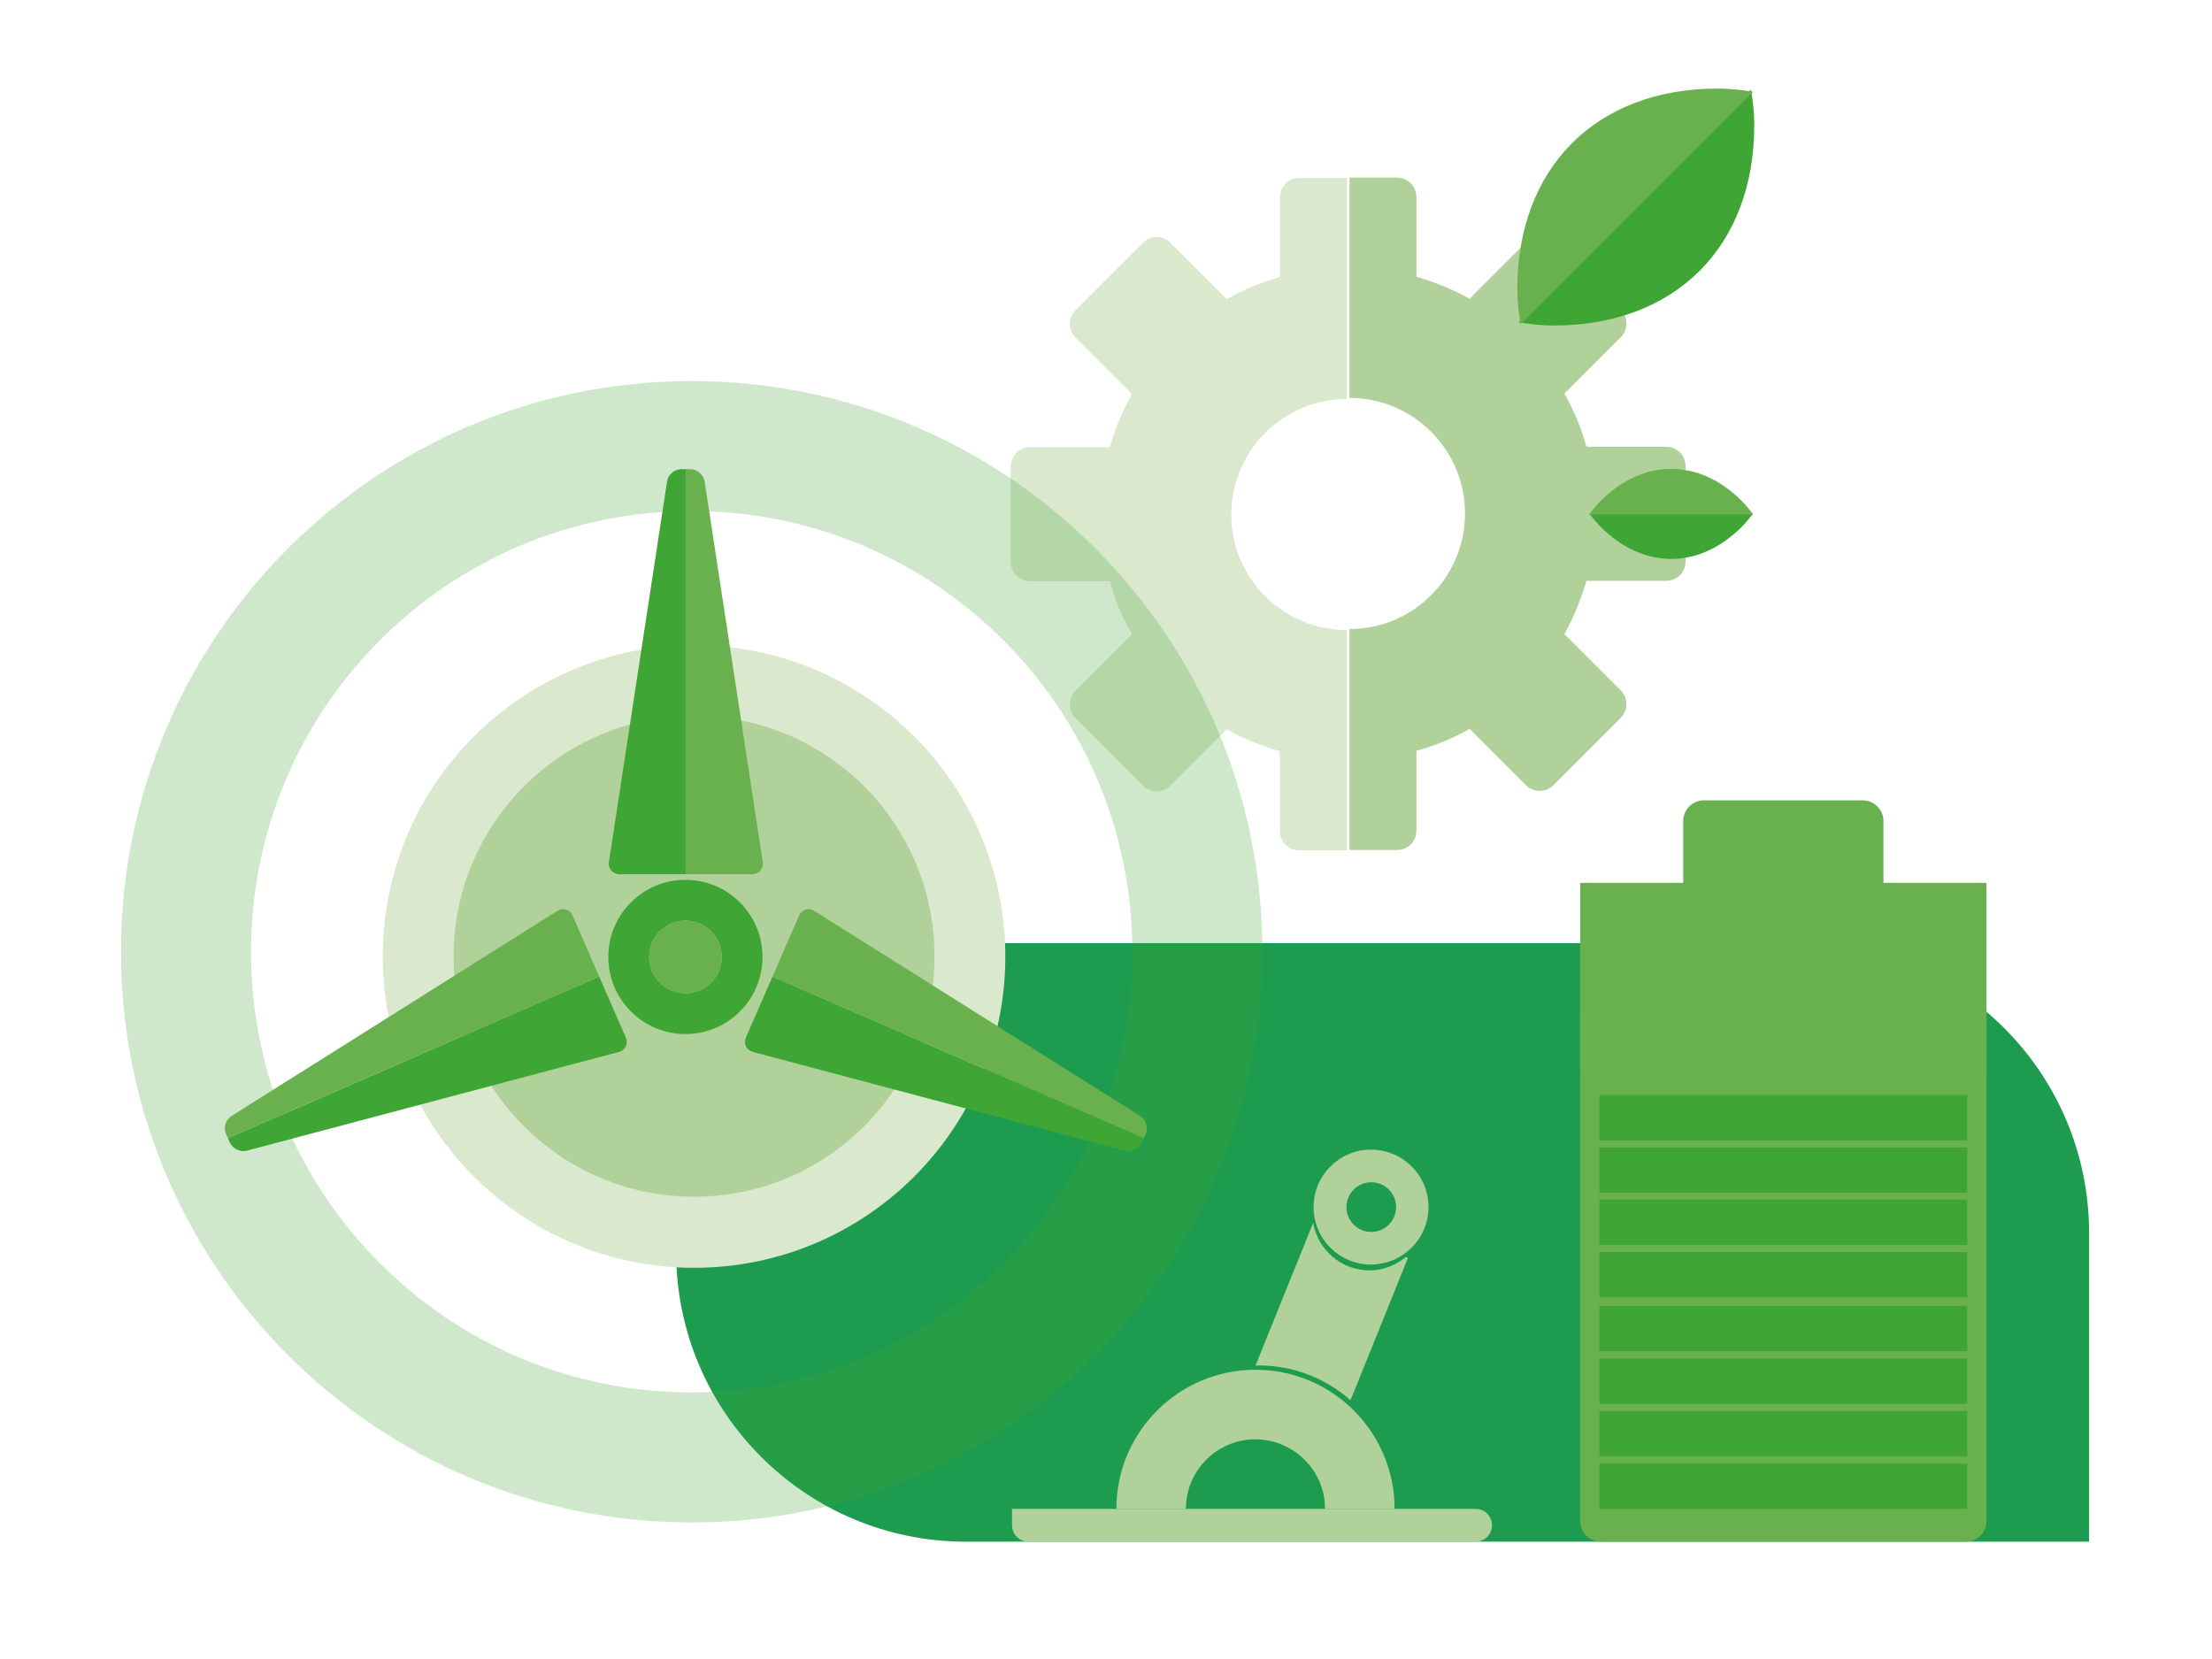 <?xml version="1.0" encoding="utf-8"?>
<!-- Generator: Adobe Illustrator 25.2.1, SVG Export Plug-In . SVG Version: 6.00 Build 0)  -->
<svg version="1.1" id="Ebene_1" xmlns="http://www.w3.org/2000/svg" xmlns:xlink="http://www.w3.org/1999/xlink" x="0px" y="0px"
	 viewBox="0 0 1024 768" enable-background="new 0 0 1024 768" xml:space="preserve">
<g>
	<defs>
		<rect id="SVGID_1_" x="56" y="41" width="911.1" height="672.7"/>
	</defs>
	<clipPath id="SVGID_2_">
		<use xlink:href="#SVGID_1_"  overflow="visible"/>
	</clipPath>
	<g clip-path="url(#SVGID_2_)">
		<defs>
			<rect id="SVGID_3_" x="56" y="41" width="911.1" height="672.7"/>
		</defs>
		<clipPath id="SVGID_4_">
			<use xlink:href="#SVGID_3_"  overflow="visible"/>
		</clipPath>
		<path clip-path="url(#SVGID_4_)" fill="#1D9C4F" d="M967.1,570.8v142.9H447.2c-74.1,0-134.2-60.1-134.2-134.2V436.6h519.9
			C907,436.6,967.1,496.7,967.1,570.8"/>
		<path clip-path="url(#SVGID_4_)" fill="#B0D199" d="M613.4,698.5h32.2c0-35.5-28.8-64.4-64.4-64.4c-35.5,0-64.4,28.8-64.4,64.4
			h32.2c0-17.8,14.4-32.2,32.2-32.2C599,666.4,613.4,680.8,613.4,698.5"/>
		<path clip-path="url(#SVGID_4_)" fill="#B0D199" d="M646.3,558.8c0,6.3-5.1,11.5-11.5,11.5c-6.3,0-11.5-5.1-11.5-11.5
			c0-6.3,5.1-11.5,11.5-11.5C641.1,547.3,646.3,552.4,646.3,558.8 M661.3,558.8c0-14.7-11.9-26.6-26.6-26.6
			c-14.7,0-26.6,11.9-26.6,26.6c0,14.7,11.9,26.6,26.6,26.6C649.4,585.3,661.3,573.4,661.3,558.8"/>
		<path clip-path="url(#SVGID_4_)" fill="#B0D199" d="M468.5,698.5v7.6c0,4.2,3.4,7.6,7.6,7.6h207c4.2,0,7.6-3.4,7.6-7.6
			c0-4.2-3.4-7.6-7.6-7.6H468.5z"/>
		<path clip-path="url(#SVGID_4_)" fill="#B0D199" d="M607.9,566.1l-26.7,66.1c0.5,0,1-0.1,1.5-0.1c16.3,0,31.1,6.1,42.5,16.1
			l26.6-65.9l-1-0.4c-4.6,3.8-10.4,6.2-16.8,6.2C620.9,588.1,610.1,578.6,607.9,566.1"/>
		<path clip-path="url(#SVGID_4_)" fill="#DAE8CE" d="M623.5,82.4h-22c-5,0-9,4-9,9v36.9c-8.7,2.4-16.9,5.8-24.6,10.2l-26.1-26.1
			c-3.5-3.5-9.2-3.5-12.7,0l-31.2,31.2c-3.5,3.5-3.5,9.2,0,12.7l26.1,26.1c-4.3,7.7-7.7,16-10.2,24.6h-36.9c-5,0-9,4-9,9l0,44.1
			c0,5,4,9,9,9l36.9,0c2.4,8.7,5.8,16.9,10.2,24.6l-26.1,26.1c-3.5,3.5-3.5,9.2,0,12.7l31.2,31.2c3.5,3.5,9.2,3.5,12.7,0l26.1-26.1
			c7.7,4.3,16,7.7,24.6,10.2l0,36.9c0,5,4,9,9,9h22v-102c-29.5,0-53.5-24-53.5-53.5c0-29.5,24-53.5,53.5-53.5V82.4z"/>
		<path clip-path="url(#SVGID_4_)" fill="#B0D199" d="M624.7,393.5h22c5,0,9-4,9-9v-36.9c8.7-2.4,16.9-5.8,24.6-10.2l26.1,26.1
			c3.5,3.5,9.2,3.5,12.7,0l31.2-31.2c3.5-3.5,3.5-9.2,0-12.7l-26.1-26.1c4.3-7.7,7.7-16,10.2-24.6h36.9c5,0,9-4,9-9l0-44.1
			c0-5-4-9-9-9l-36.9,0c-2.4-8.7-5.8-16.9-10.2-24.6l26.1-26.1c3.5-3.5,3.5-9.2,0-12.7l-31.2-31.2c-3.5-3.5-9.2-3.5-12.7,0
			l-26.1,26.1c-7.7-4.3-16-7.7-24.6-10.2l0-36.9c0-5-4-9-9-9h-22v102c29.5,0,53.5,24,53.5,53.5c0,29.5-24,53.5-53.5,53.5V393.5z"/>
		<path clip-path="url(#SVGID_4_)" fill="#3FA535" d="M812.1,58c0-5.6-0.6-11.1-1.5-16.5L703,149.2c5.4,0.9,10.9,1.5,16.5,1.5
			C775.6,150.6,812.1,114.1,812.1,58"/>
		<path clip-path="url(#SVGID_4_)" fill="#69B14F" d="M795.1,41c5.6,0,11.1,0.6,16.5,1.5L703.9,150.1c-0.9-5.4-1.5-10.9-1.5-16.5
			C702.5,77.5,739,41,795.1,41"/>
		<path clip-path="url(#SVGID_4_)" fill="#3FA535" d="M806.3,243.9c2-2,3.7-4.1,5.3-6.3h-75.9c1.6,2.2,3.3,4.3,5.3,6.3
			C760.8,263.7,786.5,263.7,806.3,243.9"/>
		<path clip-path="url(#SVGID_4_)" fill="#69B14F" d="M806.3,231.9c2,2,3.7,4.1,5.3,6.3h-75.9c1.6-2.2,3.3-4.3,5.3-6.3
			C760.8,212.1,786.5,212.1,806.3,231.9"/>
		<g opacity="0.25" clip-path="url(#SVGID_4_)">
			<g>
				<defs>
					<rect id="SVGID_5_" x="39.2" y="163.4" width="561.9" height="543.3"/>
				</defs>
				<clipPath id="SVGID_6_">
					<use xlink:href="#SVGID_5_"  overflow="visible"/>
				</clipPath>
				<path clip-path="url(#SVGID_6_)" fill="#3FA535" d="M524.2,440.6c0,112.7-91.3,204-204,204s-204-91.3-204-204
					c0-112.7,91.3-204,204-204S524.2,327.9,524.2,440.6 M584.4,440.6c0-145.9-118.3-264.2-264.2-264.2
					C174.3,176.4,56,294.7,56,440.6c0,145.9,118.3,264.2,264.2,264.2C466.1,704.8,584.4,586.5,584.4,440.6"/>
			</g>
		</g>
		<path clip-path="url(#SVGID_4_)" fill="#69B14F" d="M741.1,458.3c-5.3,0-9.6,4.3-9.6,9.6v236.2c0,5.3,4.3,9.6,9.6,9.6h168.9
			c5.3,0,9.6-4.3,9.6-9.6V467.9c0-5.3-4.3-9.6-9.6-9.6H741.1z"/>
	</g>
	<rect x="731.5" y="408.7" clip-path="url(#SVGID_2_)" fill="#69B14F" width="188.1" height="87.8"/>
	<g clip-path="url(#SVGID_2_)">
		<defs>
			<rect id="SVGID_7_" x="56" y="41" width="911.1" height="672.7"/>
		</defs>
		<clipPath id="SVGID_8_">
			<use xlink:href="#SVGID_7_"  overflow="visible"/>
		</clipPath>
		<path clip-path="url(#SVGID_8_)" fill="#69B14F" d="M788.8,370.5c-5.3,0-9.6,4.3-9.6,9.6v68.6c0,5.3,4.3,9.6,9.6,9.6h73.5
			c5.3,0,9.6-4.3,9.6-9.6v-68.6c0-5.3-4.3-9.6-9.6-9.6H788.8z"/>
		<path clip-path="url(#SVGID_8_)" fill="#DAE8CE" d="M321.3,586.9c79.6,0,144.1-64.5,144.1-144.1s-64.5-144.1-144.1-144.1
			s-144.1,64.5-144.1,144.1S241.7,586.9,321.3,586.9"/>
		<path clip-path="url(#SVGID_8_)" fill="#B0D199" d="M321.3,554c61.5,0,111.3-49.8,111.3-111.3c0-61.5-49.8-111.3-111.3-111.3
			S210,381.3,210,442.7C210,504.2,259.8,554,321.3,554"/>
		<path clip-path="url(#SVGID_8_)" fill="#3FA535" d="M317.5,217.2h-2.1c-3.2,0-6.1,2.5-6.6,5.7L281.9,399c-0.5,3.1,1.7,5.7,4.9,5.7
			h30.8V217.2z"/>
		<path clip-path="url(#SVGID_8_)" fill="#69B14F" d="M317.5,217.2h2.1c3.2,0,6.1,2.5,6.6,5.7L353.1,399c0.5,3.1-1.7,5.7-4.9,5.7
			h-30.8V217.2z"/>
		<path clip-path="url(#SVGID_8_)" fill="#3FA535" d="M105.5,526.9l0.9,2c1.3,2.9,4.8,4.6,7.8,3.8L286.4,487
			c3.1-0.8,4.5-3.8,3.3-6.7l-12.3-28.2L105.5,526.9z"/>
		<path clip-path="url(#SVGID_8_)" fill="#69B14F" d="M105.5,526.9l-0.9-2c-1.3-2.9-0.1-6.6,2.6-8.3L258,421.7
			c2.7-1.7,5.9-0.7,7.1,2.2l12.3,28.2L105.5,526.9z"/>
		<path clip-path="url(#SVGID_8_)" fill="#3FA535" d="M529.5,526.9l-0.9,2c-1.3,2.9-4.8,4.6-7.8,3.8L348.6,487
			c-3.1-0.8-4.5-3.8-3.3-6.7l12.3-28.2L529.5,526.9z"/>
		<path clip-path="url(#SVGID_8_)" fill="#69B14F" d="M529.5,526.9l0.9-2c1.3-2.9,0.1-6.6-2.6-8.3L377,421.7
			c-2.7-1.7-5.9-0.7-7.1,2.2l-12.3,28.2L529.5,526.9z"/>
		<path clip-path="url(#SVGID_8_)" fill="#3FA535" d="M334.1,443c0,9.3-7.5,16.8-16.8,16.8c-9.3,0-16.8-7.5-16.8-16.8
			c0-9.3,7.5-16.8,16.8-16.8C326.6,426.2,334.1,433.7,334.1,443 M353,443c0-19.7-16-35.7-35.7-35.7c-19.7,0-35.7,16-35.7,35.7
			s16,35.7,35.7,35.7C337,478.7,353,462.7,353,443"/>
		<path clip-path="url(#SVGID_8_)" fill="#69B14F" d="M317.3,459.8c9.3,0,16.8-7.5,16.8-16.8c0-9.3-7.5-16.8-16.8-16.8
			c-9.3,0-16.8,7.5-16.8,16.8C300.5,452.3,308,459.8,317.3,459.8"/>
	</g>
	<rect x="740.4" y="677.5" clip-path="url(#SVGID_2_)" fill="#3FA535" width="170.3" height="21"/>
	<rect x="740.4" y="628.9" clip-path="url(#SVGID_2_)" fill="#3FA535" width="170.3" height="21"/>
	<rect x="740.4" y="579.6" clip-path="url(#SVGID_2_)" fill="#3FA535" width="170.3" height="21"/>
	<rect x="740.4" y="531.2" clip-path="url(#SVGID_2_)" fill="#3FA535" width="170.3" height="21"/>
	<rect x="740.4" y="653.2" clip-path="url(#SVGID_2_)" fill="#3FA535" width="170.3" height="21"/>
	<rect x="740.4" y="604.5" clip-path="url(#SVGID_2_)" fill="#3FA535" width="170.3" height="21"/>
	<rect x="740.4" y="555.3" clip-path="url(#SVGID_2_)" fill="#3FA535" width="170.3" height="21"/>
	<rect x="740.4" y="506.9" clip-path="url(#SVGID_2_)" fill="#3FA535" width="170.3" height="21"/>
</g>
</svg>
